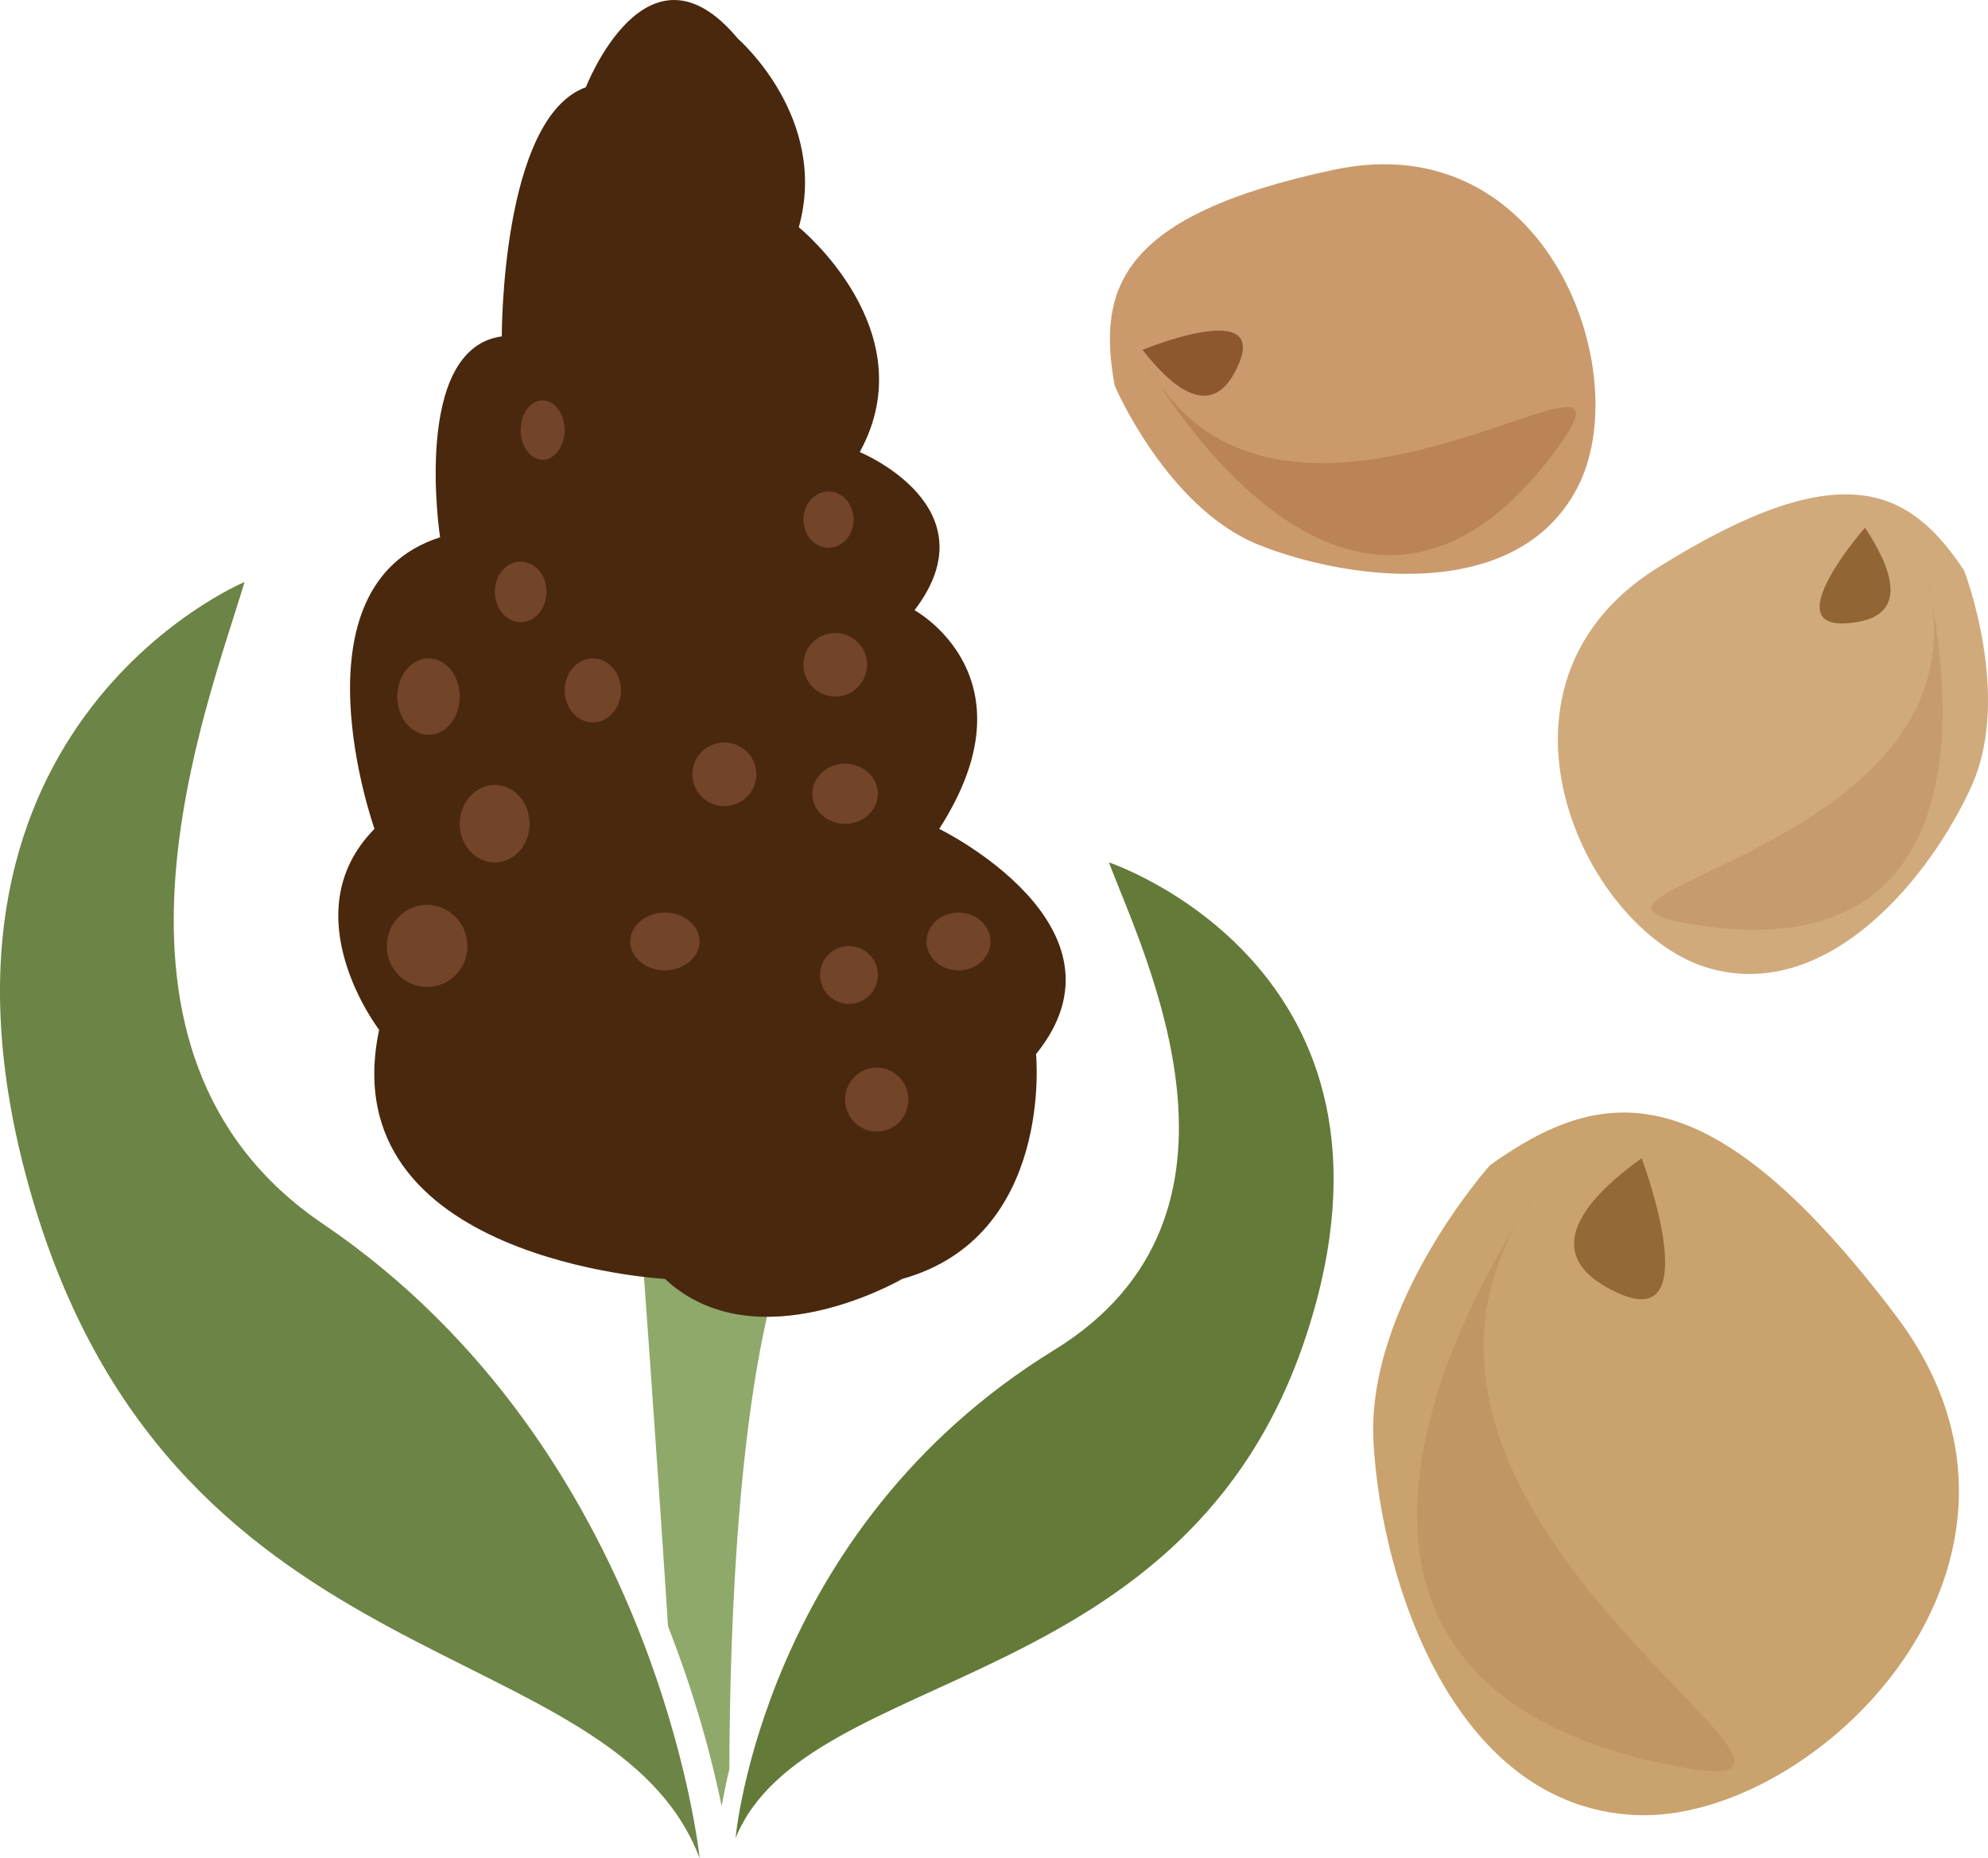 <?xml version="1.0" encoding="UTF-8" standalone="no"?>
<svg
   xmlns:dc="http://purl.org/dc/elements/1.1/"
   xmlns:cc="http://creativecommons.org/ns#"
   xmlns:rdf="http://www.w3.org/1999/02/22-rdf-syntax-ns#"
   xmlns:svg="http://www.w3.org/2000/svg"
   xmlns="http://www.w3.org/2000/svg"
   id="svg62"
   viewBox="0 0 5153.748 4818.19"
   style="clip-rule:evenodd;fill-rule:evenodd;image-rendering:optimizeQuality;shape-rendering:geometricPrecision;text-rendering:geometricPrecision"
   version="1.1"
   height="48.182mm"
   width="51.537mm"
   xml:space="preserve">
 <defs
   id="defs4">
  <style
   id="style2"
   type="text/css">
   <![CDATA[
    .fil1 {fill:#49280E;fill-rule:nonzero}
    .fil3 {fill:#647A38;fill-rule:nonzero}
    .fil2 {fill:#6C8445;fill-rule:nonzero}
    .fil4 {fill:#72442A;fill-rule:nonzero}
    .fil7 {fill:#8E582F;fill-rule:nonzero}
    .fil0 {fill:#8FA96B;fill-rule:nonzero}
    .fil13 {fill:#916534;fill-rule:nonzero}
    .fil10 {fill:#936937;fill-rule:nonzero}
    .fil6 {fill:#BA8458;fill-rule:nonzero}
    .fil9 {fill:#BF9664;fill-rule:nonzero}
    .fil12 {fill:#C69B6D;fill-rule:nonzero}
    .fil8 {fill:#C9A26D;fill-rule:nonzero}
    .fil5 {fill:#CA9A6C;fill-rule:nonzero}
    .fil11 {fill:#D1AA7C;fill-rule:nonzero}
   ]]>
  </style>
 </defs>
 <g
   transform="translate(-8128.155,-12300.81)"
   id="Vrstva_x0020_1">
  <path
   style="fill:#8fa96b;fill-rule:nonzero"
   id="path7"
   d="m 10019,16888 c 1,-358 21,-1042 164,-1395 h -394 c 0,0 39,531 71,1025 71,181 114,344 139,466 5,-27 11,-59 20,-96 z"
   class="fil0" />
  <path
   style="fill:#49280e;fill-rule:nonzero"
   id="path9"
   d="m 9852,15617 c 0,0 -867,-47 -741,-646 0,0 -230,-300 -12,-521 0,0 -224,-630 170,-756 0,0 -75,-489 160,-521 0,0 -2,-567 218,-646 0,0 158,-410 394,-126 0,0 237,205 158,489 0,0 331,268 158,583 0,0 347,142 142,410 0,0 318,173 64,567 0,0 519,253 251,584 0,0 47,473 -347,583 0,0 -378,221 -615,0 z"
   class="fil1" />
  <path
   style="fill:#6c8445;fill-rule:nonzero"
   id="path11"
   d="m 9942,17119 c 0,0 -107,-1055 -977,-1645 -658,-446 -297,-1346 -203,-1664 0,0 -922,383 -542,1625 381,1243 1496,1092 1722,1684 z"
   class="fil2" />
  <path
   style="fill:#647a38;fill-rule:nonzero"
   id="path13"
   d="m 10035,17067 c 0,0 71,-801 825,-1265 571,-350 233,-1026 143,-1265 0,0 822,273 513,1222 -308,949 -1296,855 -1481,1308 z"
   class="fil3" />
  <path
   style="fill:#72442a;fill-rule:nonzero"
   id="path15"
   d="m 9340,14754 c 0,59 -47,106 -105,106 -57,0 -104,-47 -104,-106 0,-59 47,-107 104,-107 58,0 105,48 105,107 z"
   class="fil4" />
  <path
   style="fill:#72442a;fill-rule:nonzero"
   id="path17"
   d="m 9320,14107 c 0,55 -36,99 -81,99 -44,0 -81,-44 -81,-99 0,-55 37,-99 81,-99 45,0 81,44 81,99 z"
   class="fil4" />
  <path
   style="fill:#72442a;fill-rule:nonzero"
   id="path19"
   d="m 9501,14437 c 0,55 -40,100 -90,100 -50,0 -91,-45 -91,-100 0,-56 41,-101 91,-101 50,0 90,45 90,101 z"
   class="fil4" />
  <path
   style="fill:#72442a;fill-rule:nonzero"
   id="path21"
   d="m 9738,14091 c 0,46 -33,83 -73,83 -40,0 -73,-37 -73,-83 0,-46 33,-83 73,-83 40,0 73,37 73,83 z"
   class="fil4" />
  <path
   style="fill:#72442a;fill-rule:nonzero"
   id="path23"
   d="m 9545,13835 c 0,44 -30,79 -67,79 -37,0 -67,-35 -67,-79 0,-43 30,-78 67,-78 37,0 67,35 67,78 z"
   class="fil4" />
  <path
   style="fill:#72442a;fill-rule:nonzero"
   id="path25"
   d="m 9592,13416 c 0,42 -26,77 -57,77 -32,0 -57,-35 -57,-77 0,-43 25,-77 57,-77 31,0 57,34 57,77 z"
   class="fil4" />
  <path
   style="fill:#72442a;fill-rule:nonzero"
   id="path27"
   d="m 10341,13648 c 0,41 -29,73 -65,73 -36,0 -65,-32 -65,-73 0,-40 29,-73 65,-73 36,0 65,33 65,73 z"
   class="fil4" />
  <path
   style="fill:#72442a;fill-rule:nonzero"
   id="path29"
   d="m 10376,14024 c 0,46 -37,83 -82,83 -46,0 -83,-37 -83,-83 0,-45 37,-82 83,-82 45,0 82,37 82,82 z"
   class="fil4" />
  <path
   style="fill:#72442a;fill-rule:nonzero"
   id="path31"
   d="m 10404,14359 c 0,43 -38,78 -85,78 -47,0 -85,-35 -85,-78 0,-43 38,-78 85,-78 47,0 85,35 85,78 z"
   class="fil4" />
  <path
   style="fill:#72442a;fill-rule:nonzero"
   id="path33"
   d="m 10696,14742 c 0,41 -37,75 -83,75 -46,0 -83,-34 -83,-75 0,-41 37,-75 83,-75 46,0 83,34 83,75 z"
   class="fil4" />
  <path
   style="fill:#72442a;fill-rule:nonzero"
   id="path35"
   d="m 10404,14829 c 0,41 -34,75 -75,75 -41,0 -75,-34 -75,-75 0,-42 34,-75 75,-75 41,0 75,33 75,75 z"
   class="fil4" />
  <path
   style="fill:#72442a;fill-rule:nonzero"
   id="path37"
   d="m 9942,14742 c 0,41 -41,75 -90,75 -50,0 -90,-34 -90,-75 0,-41 40,-75 90,-75 49,0 90,34 90,75 z"
   class="fil4" />
  <path
   style="fill:#72442a;fill-rule:nonzero"
   id="path39"
   d="m 10089,14308 c 0,46 -37,83 -83,83 -46,0 -83,-37 -83,-83 0,-45 37,-82 83,-82 46,0 83,37 83,82 z"
   class="fil4" />
  <path
   style="fill:#72442a;fill-rule:nonzero"
   id="path41"
   d="m 10483,15152 c 0,46 -37,83 -82,83 -45,0 -82,-37 -82,-83 0,-46 37,-83 82,-83 45,0 82,37 82,83 z"
   class="fil4" />
  <path
   style="fill:#ca9a6c;fill-rule:nonzero"
   id="path43"
   d="m 11018,13301 c 0,0 135,316 372,412 237,95 670,150 826,-145 157,-294 -73,-946 -630,-827 -556,118 -614,309 -568,560 z"
   class="fil5" />
  <path
   style="fill:#ba8458;fill-rule:nonzero"
   id="path45"
   d="m 11093,13231 c 0,0 521,951 1056,254 331,-432 -700,420 -1056,-254 z"
   class="fil6" />
  <path
   style="fill:#8e582f;fill-rule:nonzero"
   id="path47"
   d="m 11090,13208 c 0,0 318,-132 251,33 -67,164 -179,59 -251,-33 z"
   class="fil7" />
  <path
   style="fill:#c9a26d;fill-rule:nonzero"
   id="path49"
   d="m 11991,15322 c 0,0 -323,361 -302,720 20,359 208,941 676,965 468,24 1160,-657 678,-1295 -483,-638 -761,-598 -1052,-390 z"
   class="fil8" />
  <path
   style="fill:#bf9664;fill-rule:nonzero"
   id="path51"
   d="m 12124,15376 c 0,0 -899,1231 307,1496 747,164 -953,-640 -307,-1496 z"
   class="fil9" />
  <path
   style="fill:#936937;fill-rule:nonzero"
   id="path53"
   d="m 12384,15304 c 0,0 170,452 -58,351 -228,-101 -76,-255 58,-351 z"
   class="fil10" />
  <path
   style="fill:#d1aa7c;fill-rule:nonzero"
   id="path55"
   d="m 13220,13780 c 0,0 124,321 21,555 -104,234 -375,574 -693,473 -317,-102 -607,-729 -126,-1033 482,-303 657,-207 798,5 z"
   class="fil11" />
  <path
   style="fill:#c69b6d;fill-rule:nonzero"
   id="path57"
   d="m 13118,13782 c 0,0 290,1046 -580,919 -538,-78 795,-187 580,-919 z"
   class="fil12" />
  <path
   style="fill:#916534;fill-rule:nonzero"
   id="path59"
   d="m 12963,13669 c 0,0 -227,259 -50,248 178,-10 115,-150 50,-248 z"
   class="fil13" />
 </g>
</svg>